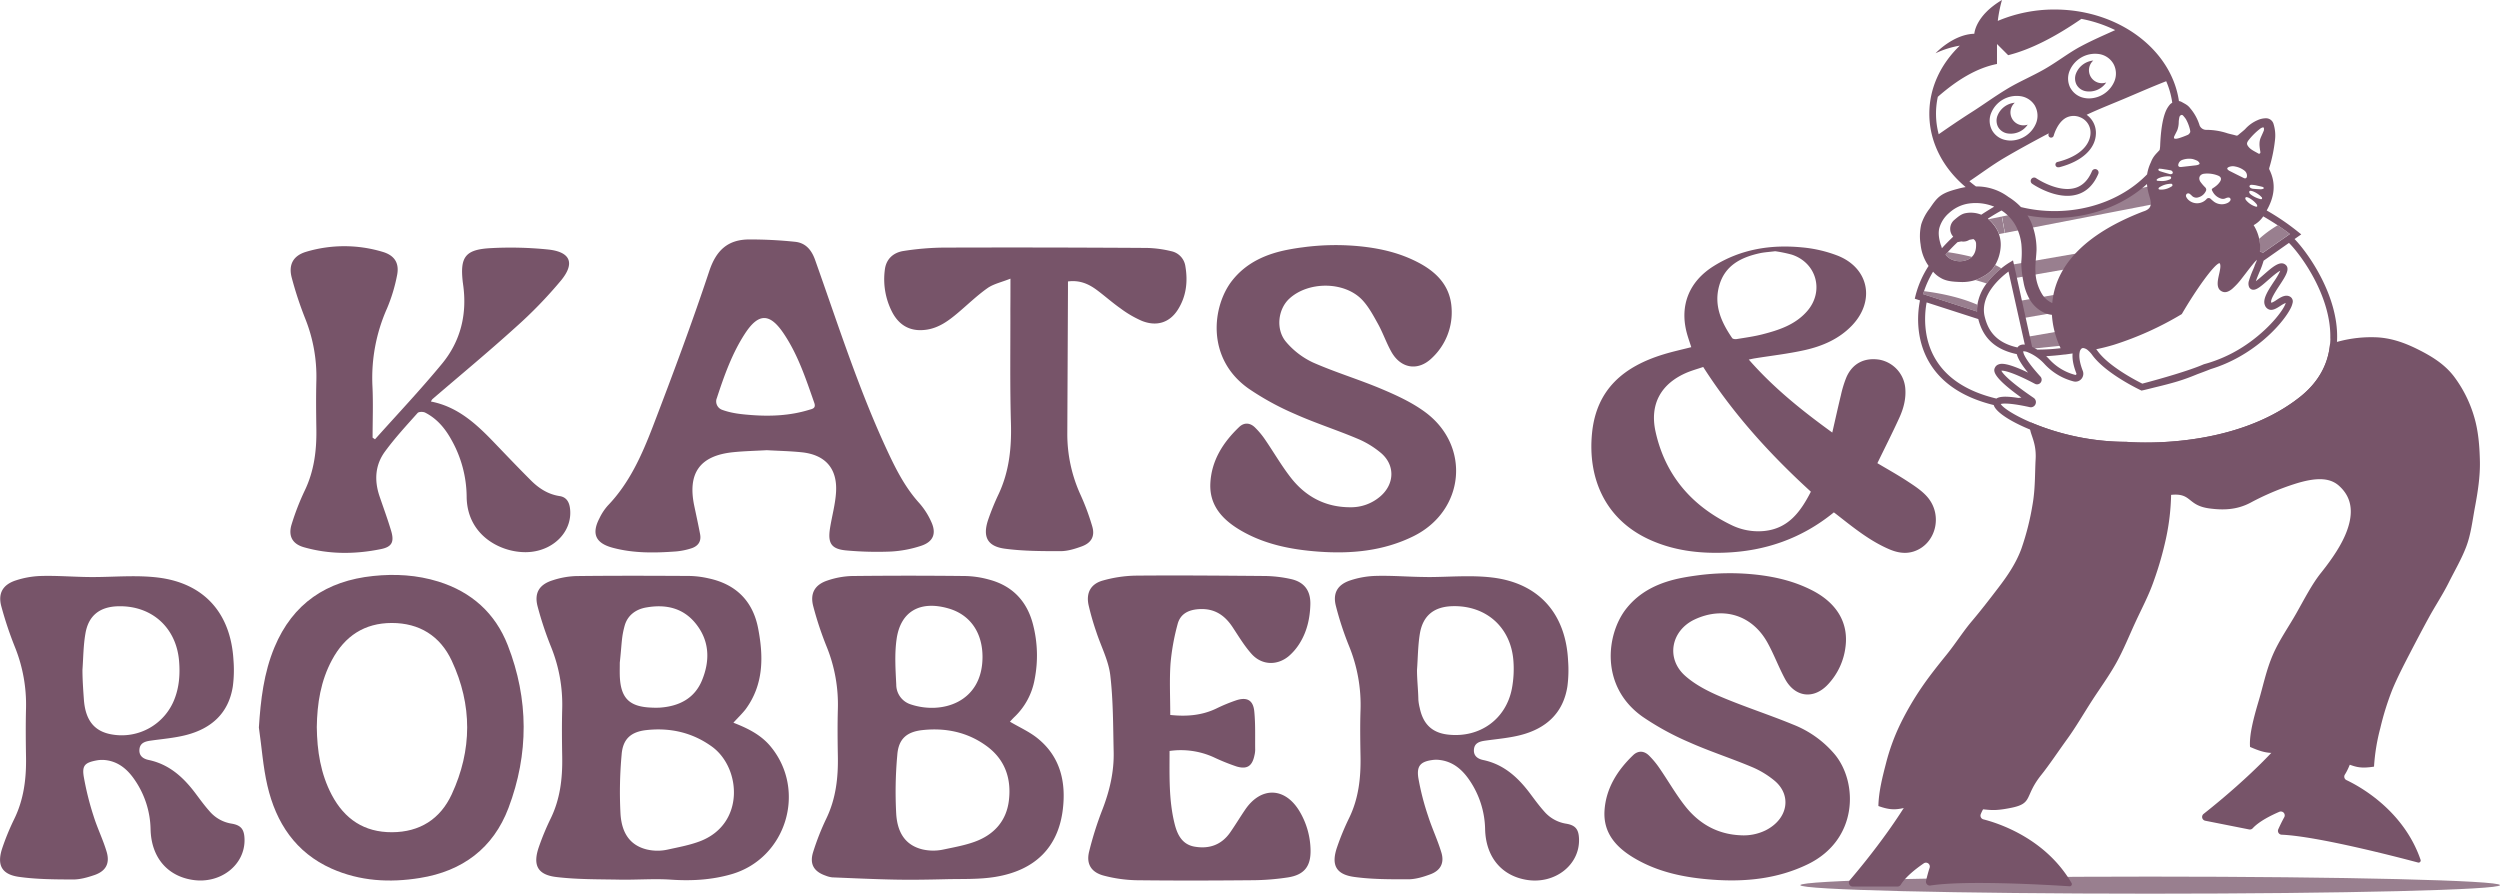 <svg viewBox="0 0 1394.67 498.55" xmlns:xlink="http://www.w3.org/1999/xlink" xmlns="http://www.w3.org/2000/svg"><defs><style>.ed8b54d9-1aad-4889-a797-0c1e2bc9f750{fill:none;}.bde9b3bf-9032-4201-9e3d-d5eecfd55c4c{clip-path:url(#e4a3a012-e4d1-4430-8973-628082ba6596);}.a403a44d-7dbb-4b4e-ba0f-7af6fc24ee6c,.b79552b2-492b-475d-894e-9598bfadff57{opacity:0.75;}.a4e7019c-aa31-4af6-ba1d-f66c9c116d60,.b79552b2-492b-475d-894e-9598bfadff57{fill:#775469;}</style><clipPath id="e4a3a012-e4d1-4430-8973-628082ba6596"><path d="M1129.74,184.31l-8-36.05-5.88-32.61,3.12-1.62s20,8.69,45.89,2.79c22.9-5.21,32.27-14.87,37.56-22.06,0,0,50.38,17.67,59.88,23.51l-46.56,55.45L1167,199.46h-33.86Z" class="ed8b54d9-1aad-4889-a797-0c1e2bc9f750"></path></clipPath></defs><title>Asset 1</title><g data-name="Layer 2" id="f325f9bd-e1ce-4cd6-a0f7-0c5342536bce"><g data-name="Layer 1" id="b4127ce6-c7cf-4e2a-8961-e92020e93300"><g class="bde9b3bf-9032-4201-9e3d-d5eecfd55c4c"><g class="a403a44d-7dbb-4b4e-ba0f-7af6fc24ee6c"><rect transform="translate(-7.35 201.6) rotate(-9.83)" height="7.64" width="101.67" y="139.72" x="1117.2" class="a4e7019c-aa31-4af6-ba1d-f66c9c116d60"></rect></g><g class="a403a44d-7dbb-4b4e-ba0f-7af6fc24ee6c"><rect transform="translate(-10.95 202.55) rotate(-9.83)" height="9.8" width="101.67" y="160.03" x="1120.91" class="a4e7019c-aa31-4af6-ba1d-f66c9c116d60"></rect></g><g class="a403a44d-7dbb-4b4e-ba0f-7af6fc24ee6c"><polygon points="1174.64 190.27 1128.69 195.04 1125.23 188.89 1172.97 180.62 1174.64 190.27" class="a4e7019c-aa31-4af6-ba1d-f66c9c116d60"></polygon></g><g class="a403a44d-7dbb-4b4e-ba0f-7af6fc24ee6c"><polygon points="1206.29 112.95 1070.63 139.22 1068.74 130.6 1201.23 103.52 1206.29 112.95" class="a4e7019c-aa31-4af6-ba1d-f66c9c116d60"></polygon></g></g><ellipse ry="4.76" rx="195.15" cy="493.79" cx="1199.52" class="b79552b2-492b-475d-894e-9598bfadff57"></ellipse><path d="M409.14,403.18c8.17,3.16,15.44,6.81,20.8,13.31,20.24,24.56,8.69,62.33-21.82,71.19-11.06,3.21-22.33,3.83-33.85,3.05-9.38-.63-18.85.15-28.27,0-11.92-.24-23.93-.05-35.73-1.48-10.55-1.29-13.15-6.76-9.61-16.87a141.17,141.17,0,0,1,6.46-15.58c5.38-10.92,6.72-22.51,6.52-34.47-.15-9-.24-18,0-27a85.54,85.54,0,0,0-6.13-34.22,191.85,191.85,0,0,1-7.58-22.74c-2-7.52.87-12.28,8.31-14.62a46.25,46.25,0,0,1,13.19-2.38c21.11-.25,42.22-.18,63.33-.06a52.08,52.08,0,0,1,10.45,1.32c15.39,3.27,24.86,12.7,27.77,28.12,3,15.7,3.06,31.17-7,44.89C414,398.19,411.62,400.43,409.14,403.18ZM360.87,473.9a26.2,26.2,0,0,0,11.85,0c6-1.32,12.07-2.42,17.75-4.58,25.29-9.62,23-41.13,6.58-52.9-10.94-7.84-23.17-10.55-36.35-9.14-8.71.94-13.23,4.95-13.91,13.66a229.34,229.34,0,0,0-.62,33.25C346.93,465.42,352,471.73,360.87,473.9ZM345.76,369.68h0c0,2.39-.07,4.78,0,7.17.41,12.61,5.26,17.48,17.82,17.91a44.88,44.88,0,0,0,4.64,0c10.61-.77,19.24-5.09,23.41-15.24,4.55-11.06,4.26-22.15-3.66-31.84-7.12-8.72-16.82-10.67-27.47-8.79-5.85,1-10.39,4.42-12,10.09C346.67,355.65,347,358.15,345.76,369.68Z" class="a4e7019c-aa31-4af6-ba1d-f66c9c116d60"></path><path d="M563.4,402.6c5.35,3.17,11,5.65,15.59,9.41,12.55,10.22,15.77,24.27,13.92,39.56-2.53,21-15.36,34-37.75,37.63-9.06,1.48-18.45,1.06-27.7,1.29s-18.57.39-27.86.22c-11.78-.22-23.55-.78-35.33-1.26a13.52,13.52,0,0,1-3.67-.95c-6.53-2.25-9.06-6.43-7-13.09A139.35,139.35,0,0,1,461,456.6c5.29-11,6.62-22.55,6.42-34.5-.16-8.86-.25-17.72,0-26.58a85.76,85.76,0,0,0-6.2-34.62,186,186,0,0,1-7.55-22.75c-1.9-7.27,1-12.08,8.14-14.37A46.25,46.25,0,0,1,475,321.35q31.88-.37,63.76,0a53.26,53.26,0,0,1,12.88,1.95c13.15,3.45,21.33,12.07,24.67,25.17a69,69,0,0,1,.87,30.57,38.14,38.14,0,0,1-10.88,20.57C565.19,400.63,564.2,401.76,563.4,402.6Zm-48.66,71.28a26.93,26.93,0,0,0,11.75,0c5.78-1.22,11.62-2.26,17.12-4.24,10.66-3.82,17.79-11.4,19.21-23,1.49-12.3-2.13-22.92-12.42-30.45-10.59-7.74-22.7-10.26-35.58-8.92-9,.93-13.55,4.92-14.24,13.81a226.71,226.71,0,0,0-.59,33.26C500.79,465.52,505.87,471.77,514.74,473.88Zm33.37-107.15c.09-13.76-6.84-23.76-18.88-27.27-15.89-4.63-26.94,1.55-29.07,17.27C499,365,499.59,373.59,500,382A11.54,11.54,0,0,0,508,392.93C525.24,398.74,547.94,392,548.11,366.73Z" class="a4e7019c-aa31-4af6-ba1d-f66c9c116d60"></path><path d="M946.45,321.05a135.9,135.9,0,0,1,33.66-.43c11.22,1.29,21.07,3.81,30.44,8.52,14.07,7.07,20.73,18.2,19,31.68a37,37,0,0,1-9.56,20.75c-8,8.8-18.6,7.59-24.25-2.94-3.45-6.43-6-13.32-9.51-19.74-8.44-15.64-24.63-20.83-40.73-13.36-13.26,6.16-16.33,21.82-5.36,31.52,5.64,5,12.8,8.65,19.82,11.63,13.3,5.65,27.13,10.07,40.5,15.59a58.23,58.23,0,0,1,23.11,16.59c13,15.75,13.15,47.63-15.14,61.32-16.84,8.14-34.8,9.91-53.13,8.56-15.26-1.12-30.16-4.07-43.54-12-10-5.9-17.39-13.91-16.66-26.36s7.13-22.61,16-31.11c2.74-2.61,6-2.49,8.73.13a47.28,47.28,0,0,1,5.91,7.1c4.87,7.06,9.13,14.59,14.43,21.3,7.87,9.95,18.18,15.65,30.91,16.18a28,28,0,0,0,13.94-2.78c12.55-6.37,14.62-19.54,5-27.63a50.78,50.78,0,0,0-12.93-7.79c-11.53-4.84-23.49-8.67-34.89-13.77a152,152,0,0,1-25.81-14.14c-24-16.93-20.23-46.19-9.23-60.22,8-10.2,19.21-15,31.47-17.35C941.31,321.79,943.93,321.39,946.45,321.05Z" class="a4e7019c-aa31-4af6-ba1d-f66c9c116d60"></path><path d="M51.6,321.92c12.1,0,24.33-1.17,36.26.24,26,3.09,40.85,19.85,42.38,46a69.76,69.76,0,0,1-.35,14.74c-2.34,15-11.95,23.49-26,27.13-6.49,1.68-13.28,2.2-19.95,3.16-3.15.45-5.94,1.35-6.17,5.08-.22,3.48,2.2,5.07,5.15,5.69,11.47,2.41,19.42,9.67,26.17,18.68,2.53,3.37,5,6.78,7.82,9.94a20.3,20.3,0,0,0,12.24,6.89c5.36.88,7.11,3.22,7.26,8.64.42,14.4-13.45,25.23-29.11,22.73C93.18,488.61,84.35,478.1,84,462.6a50.12,50.12,0,0,0-8.72-27.33c-3.87-5.75-8.87-10.25-16.14-11.2a17,17,0,0,0-5.42.17c-6.33,1.23-8,2.81-7,9a161.7,161.7,0,0,0,5.46,21.94c2.11,6.82,5.35,13.3,7.35,20.14,1.87,6.45-.58,10.71-6.9,12.86-3.82,1.3-7.93,2.48-11.91,2.46-10.08-.05-20.27-.06-30.21-1.48-9.76-1.39-12.39-6.77-9.19-16.19a134.73,134.73,0,0,1,6.59-16c5.36-10.93,6.8-22.5,6.61-34.46-.15-9.14-.23-18.29,0-27.43a85.81,85.81,0,0,0-6.07-33.8A203.28,203.28,0,0,1,.7,338.11c-1.91-7.26,1-12,8.15-14.33A50,50,0,0,1,22,321.35c9.84-.36,19.71.57,29.56.57ZM46,373.67c.24,0-.24,0,0,0,0,5.48.4,11,.79,16.48.82,11.75,5.89,17.9,15.55,19.56a31.55,31.55,0,0,0,35-19.71c2.67-6.83,3.16-13.95,2.57-21.16-1.52-18.79-15.34-31.16-34.13-30.62-10.2.29-16.49,5.24-18.14,15.32C46.49,360.16,46.48,367,46,373.67Z" class="a4e7019c-aa31-4af6-ba1d-f66c9c116d60"></path><path d="M796.15,321.93c12.09,0,24.32-1.18,36.25.24,26.1,3.1,41.12,20.19,42.39,46.46a70.47,70.47,0,0,1-.39,14.31c-2.35,15-12,23.48-26.06,27.12-6.48,1.67-13.27,2.2-19.94,3.15-3.16.46-5.93,1.37-6.15,5.1-.2,3.48,2.23,5.06,5.17,5.68,11.48,2.41,19.41,9.68,26.16,18.68,2.53,3.38,5,6.79,7.83,9.94a20.3,20.3,0,0,0,12.24,6.89c5.35.87,7.09,3.22,7.24,8.66.41,14.39-13.48,25.21-29.13,22.7-14.08-2.26-22.89-12.78-23.26-28.28a50.13,50.13,0,0,0-8.73-27.33c-4-5.88-9.12-10.36-16.56-11.28a15.13,15.13,0,0,0-3.36-.08c-7.22.82-9.68,3.13-8.59,10.18a142.51,142.51,0,0,0,5.41,21.09c2.2,6.94,5.4,13.58,7.46,20.55,1.72,5.82-.57,10-6.27,12.07-3.91,1.45-8.15,2.74-12.25,2.75-10.08,0-20.27.06-30.22-1.33-10.25-1.43-12.87-6.83-9.44-16.7a139.63,139.63,0,0,1,6.61-16c5.38-10.94,6.64-22.54,6.43-34.49-.15-8.57-.29-17.16,0-25.73a86.7,86.7,0,0,0-6.39-35.85,173.77,173.77,0,0,1-7.35-22.38c-1.87-7.26,1-12,8.18-14.32a49.58,49.58,0,0,1,13.19-2.42c9.84-.36,19.71.58,29.57.58C796.15,322.16,796.14,321.7,796.15,321.93ZM790.5,373.8h0c0,5.48.67,11,.76,16.48a25.63,25.63,0,0,0,.75,4.57c1.89,9.27,7.13,14.13,16.22,15,17.36,1.78,31.91-8.63,35.2-25.68a59.29,59.29,0,0,0,.85-15.51c-1.38-18.65-15.13-30.89-33.75-30.5-10.46.22-16.77,5.16-18.45,15.46C791,360.29,791,367.08,790.5,373.8Z" class="a4e7019c-aa31-4af6-ba1d-f66c9c116d60"></path><path d="M652.85,398.85c8.9.94,17.43.35,25.59-3.53a93.16,93.16,0,0,1,11.29-4.67c6-1.94,9.42,0,10,6.29.7,7.1.4,14.3.5,21.46a14,14,0,0,1-.4,2.93c-1.23,6-4.06,8-9.91,6.29a116,116,0,0,1-12.88-5.2,44.41,44.41,0,0,0-24.58-3.48c0,13.86-.5,27.52,2.88,40.88,1.49,5.86,4.17,11.3,11.07,12.5,8.21,1.42,15.06-1,19.92-8,2.88-4.16,5.5-8.51,8.35-12.69,8.88-13,22.3-12.52,30.36,1.09a43.54,43.54,0,0,1,6.06,20.86c.36,9.47-3.26,14.42-12.56,15.89a137.45,137.45,0,0,1-20.17,1.58c-21.54.2-43.09.26-64.63,0a77.28,77.28,0,0,1-17.87-2.54c-7-1.8-10-6.42-8.3-13.37a188.55,188.55,0,0,1,7.48-23.64c4-10.39,6.49-21,6.23-32.09-.33-14.31-.23-28.7-1.91-42.86-1-8.18-5.17-16-7.77-24a148.33,148.33,0,0,1-4.32-15c-1.46-6.83,1.2-11.82,8-13.7a71.72,71.72,0,0,1,18.22-2.72c24.08-.22,48.16,0,72.24.2A70.93,70.93,0,0,1,720,323c7.61,1.64,11.22,6.5,11,14.26-.21,7.55-1.81,14.84-5.79,21.34A30.69,30.69,0,0,1,719,366c-6.55,5.48-15.18,5.12-20.84-1.25-4-4.49-7.14-9.73-10.46-14.77-4.52-6.88-10.34-10.75-19-10.15-5.91.4-10.31,2.76-11.76,8.41A125.16,125.16,0,0,0,653,370.12C652.35,379.5,652.85,389,652.85,398.85Z" class="a4e7019c-aa31-4af6-ba1d-f66c9c116d60"></path><path d="M144.42,405.84c1-15.46,2.75-30.47,8.7-44.75,10.21-24.5,29.13-37.08,55.06-39.77,12.28-1.28,24.48-.58,36.35,3.11C263,330.17,276.28,342,283.28,360c11.72,30.06,11.76,60.61.4,90.7C275.19,473.18,258,486,234.24,489.8c-16.86,2.73-33.47,1.8-49.25-5.22-20.13-9-31-25.59-35.81-46.28C146.71,427.68,146,416.67,144.42,405.84Zm32.31-.2c.16,13.17,2.1,26,8.38,37.88,7.13,13.44,18.08,20.82,33.59,20.75s26.9-7.34,33.29-21.11c11.46-24.71,11.56-49.91,0-74.62-6.46-13.77-18-21-33.41-21-15.25,0-26.21,7.3-33.34,20.56C178.91,379.8,176.91,392.49,176.73,405.64Z" class="a4e7019c-aa31-4af6-ba1d-f66c9c116d60"></path><path d="M726.56,138a137.23,137.23,0,0,1,33.52-.45c11.13,1.26,20.9,3.73,30.18,8.41,10.71,5.39,18.81,13.14,19.54,26a34.83,34.83,0,0,1-11,27.78c-7.67,7.45-17.3,5.93-22.58-3.44-2.82-5-4.69-10.55-7.47-15.58-2.64-4.76-5.3-9.77-9-13.61-10-10.27-30-10.2-40.52-.45-6.34,5.88-7.68,17.28-1.65,24.22a44.27,44.27,0,0,0,14.86,11.33c12.57,5.55,25.84,9.51,38.51,14.88,8.36,3.54,16.85,7.46,24.11,12.82,25.66,18.94,22.07,55.12-6.57,69.24-16.77,8.28-34.79,9.93-53.12,8.57-15.25-1.13-30.15-4.08-43.53-12-9.82-5.83-17.2-13.72-16.63-26,.59-12.74,7.07-22.92,16.1-31.52,2.75-2.62,6-2.41,8.72.19a44.1,44.1,0,0,1,5.66,6.76c4.86,7.07,9.15,14.57,14.41,21.31,8.3,10.65,19.35,16.52,33.14,16.52a25,25,0,0,0,16.72-6c8-6.81,8.47-17.39.51-24.22a50.83,50.83,0,0,0-13.25-8.06c-11.51-4.86-23.49-8.67-34.89-13.78a152.3,152.3,0,0,1-25.8-14.15c-24-16.94-20.18-46.22-9.16-60.23,8-10.19,19.23-15,31.49-17.32C721.42,138.73,724,138.32,726.56,138Z" class="a4e7019c-aa31-4af6-ba1d-f66c9c116d60"></path><path d="M427.79,251.15c-6.44.37-12.64.49-18.78,1.12-18.62,1.9-25.57,11.68-21.67,30.11,1.1,5.21,2.24,10.42,3.23,15.66.8,4.2-1.32,6.79-5.16,7.94a38.83,38.83,0,0,1-8.24,1.65c-12,.88-23.92,1.08-35.63-2.13-9.36-2.57-11.61-7.85-7.08-16.47a30.09,30.09,0,0,1,4.63-7c12.11-12.58,19-28.22,25.11-44.07,11-28.71,21.78-57.56,31.48-86.74,3.89-11.7,10.45-17.6,22.28-17.64a243.16,243.16,0,0,1,25.6,1.31c5.79.6,9.13,4.41,11.15,10.09,13,36.54,24.72,73.55,41.33,108.7,4.57,9.67,9.58,19.06,16.9,27.1A40.71,40.71,0,0,1,519.47,291c3.1,6.61,1.21,11.31-5.8,13.55a64.61,64.61,0,0,1-16.49,3.13,189,189,0,0,1-24.84-.59c-8.51-.73-10.64-3.92-9.31-12.35,1.07-6.79,3-13.51,3.38-20.33.74-13.09-6-20.68-19.07-22.09C440.78,251.64,434.16,251.52,427.79,251.15Zm-28-28.81a5,5,0,0,0,3,6.26c5.4,2,10.9,2.52,16.38,2.94,10.86.82,21.62.33,32.11-2.88,1.73-.53,4.07-.77,3-3.86-4.69-13.38-9.09-26.88-17.12-38.78-7.72-11.45-14-11.49-21.56.08C408.37,197.21,404,209.57,399.82,222.34Z" class="a4e7019c-aa31-4af6-ba1d-f66c9c116d60"></path><path d="M209.2,245.07c12.52-14,25.47-27.7,37.42-42.2,10.5-12.76,14.1-27.94,11.69-44.41,0-.27-.08-.55-.11-.83-1.68-14.25,1.26-18.44,15.55-19.2a205.7,205.7,0,0,1,32,.76c12.42,1.29,15.18,7.54,7.28,17.2a244.3,244.3,0,0,1-25.49,26.29c-15.13,13.69-30.86,26.72-46.33,40a6.19,6.19,0,0,0-.8,1.32c14.61,2.82,24.87,12.11,34.61,22.2,7,7.3,14,14.65,21.18,21.82,4.44,4.44,9.58,7.76,16,8.73,3.52.53,5.19,2.94,5.72,6.39,1.83,12.16-7.77,23.2-21.59,24.73-14.66,1.62-35.89-7.91-36-30.93a65.6,65.6,0,0,0-8.64-31.83c-3.48-6.26-8-11.6-14.49-14.92-1.13-.58-3.56-.56-4.24.21-6.25,7-12.67,13.95-18.21,21.52s-6,16.16-3,25c2.18,6.38,4.51,12.71,6.44,19.17,1.84,6.15.52,9-5.71,10.24-14.36,2.93-28.83,3-43-1.06-6.42-1.84-8.8-6.32-6.78-12.8A139.25,139.25,0,0,1,170,273.68c5.22-10.84,6.66-22.25,6.49-34.06-.14-9.14-.24-18.29,0-27.42A86.83,86.83,0,0,0,170.38,178a201.17,201.17,0,0,1-7.65-23.16c-1.9-7.27.91-12.27,8.11-14.39a74.23,74.23,0,0,1,42.84.12c6.54,2,9.18,6.33,7.83,13A92.29,92.29,0,0,1,215.93,172a95.26,95.26,0,0,0-8.15,43.52c.46,9.53.08,19.09.08,28.63Z" class="a4e7019c-aa31-4af6-ba1d-f66c9c116d60"></path><path d="M563.7,155.45c-5,2-9.45,2.92-12.83,5.3-5.83,4.12-11,9.16-16.49,13.79-5.09,4.3-10.41,8.26-17.21,9.34-8.67,1.37-15.22-1.86-19.34-9.55a40,40,0,0,1-4.22-23.75c.67-6.06,4.76-9.72,10.51-10.58a153.53,153.53,0,0,1,22.24-1.87q56.82-.18,113.64.19a62.78,62.78,0,0,1,13.33,1.8,10,10,0,0,1,7.95,8.41c1.46,8.59.51,16.9-4.28,24.36-4.55,7.07-11.66,9.4-19.93,6.14a59.59,59.59,0,0,1-12-7c-4.49-3.14-8.6-6.82-13-10.11-4.61-3.46-9.65-5.77-16.28-4.91,0,1.31,0,2.66,0,4q-.17,40.35-.37,80.69a81.35,81.35,0,0,0,7.38,34.36,131.16,131.16,0,0,1,6.57,17.74c1.53,5.38-.55,9.05-5.86,11-3.79,1.38-7.89,2.67-11.85,2.67-10.36,0-20.83,0-31.07-1.37-9.82-1.31-12.48-6.68-9.35-16.08a137.85,137.85,0,0,1,5.89-14.44c5.87-12.57,7.24-25.72,6.84-39.48-.6-21.11-.26-42.24-.32-63.36C563.69,167.59,563.7,162.4,563.7,155.45Z" class="a4e7019c-aa31-4af6-ba1d-f66c9c116d60"></path><path d="M1125.76,424.61s-16.88,19.84-20.78,29.65a2.15,2.15,0,0,0,1.51,2.84c7.82,2,34.48,10.3,49.19,35.56a1.19,1.19,0,0,1-1.1,1.77c-10.65-.7-57.64-3.53-77.68-.43a2.16,2.16,0,0,1-2.42-2.62c.46-2,1.13-4.65,2-7.3a2.16,2.16,0,0,0-3.27-2.45c-4.37,3-10.13,7.49-12.83,11.94a2.16,2.16,0,0,1-1.86,1h-24.93a2.15,2.15,0,0,1-1.65-3.55c8.82-10.31,34-41,43.87-66.41Z" class="a4e7019c-aa31-4af6-ba1d-f66c9c116d60"></path><path d="M1316.62,403.6s-2.78,19.68-8.51,28.54a2.14,2.14,0,0,0,.93,3.07c7.29,3.45,31.82,16.81,41.33,44.46a1.18,1.18,0,0,1-1.42,1.51c-10.31-2.75-55.85-14.67-76.12-15.53a2.15,2.15,0,0,1-1.86-3c.84-1.86,2-4.34,3.36-6.78a2.16,2.16,0,0,0-2.73-3c-4.86,2.09-11.39,5.38-14.91,9.22a2.14,2.14,0,0,1-2,.62l-24.46-4.85a2.16,2.16,0,0,1-.92-3.81c10.65-8.39,41.38-33.62,56-56.6Z" class="a4e7019c-aa31-4af6-ba1d-f66c9c116d60"></path><path d="M975.59,200.59c13.83,15.8,29.66,28.46,46.58,40.72,1.69-7.33,3.19-14.18,4.85-21a61.56,61.56,0,0,1,3-9.77c3.33-7.73,10-11.19,18.41-9.89a17.72,17.72,0,0,1,14.42,15.48c.63,6-.87,11.69-3.31,17-3.78,8.3-7.92,16.43-12.21,25.26,5.27,3.14,11.09,6.37,16.64,10,3.93,2.58,8.07,5.23,11.13,8.72,9.08,10.33,4.81,26.7-7.68,30.59-4.64,1.44-9.16.56-13.54-1.32-11-4.73-20.17-12.27-29.5-19.55l-1.32-1c-17.89,14.58-38.33,21.7-61.12,22.49-14.57.51-28.72-1.26-42.1-7.45-24.84-11.51-34.12-34.68-31.7-59.19,2.43-24.67,17.89-37.27,39.91-44,5-1.53,10.11-2.65,15.46-4-.86-2.73-1.85-5.42-2.57-8.19C937,170.35,942.31,157,956,148.45c15.09-9.45,31.81-12.13,49.21-10.45a73.63,73.63,0,0,1,20.16,4.7c17.35,7,20.79,25.27,7.79,38.88-7.19,7.52-16.41,11.48-26.23,13.7-9.24,2.09-18.72,3.13-28.1,4.65C977.93,200.08,977,200.3,975.59,200.59Zm-25.42,4.13c-3.08,1.05-6,1.87-8.79,3-14.65,6.1-21.22,17.62-17.79,33.13,5.36,24.2,20.06,41.26,42.19,52a33.94,33.94,0,0,0,18.13,3.4c13.71-1.25,20.57-10.73,26.32-21.95C987.45,253.52,966.91,230.91,950.17,204.72Zm40.14-64.57c-3.37.43-6.07.56-8.67,1.13-10.37,2.29-19.27,6.76-22.48,17.85s1.06,20.55,7.15,29.45c.36.54,1.7.72,2.51.58,4.8-.78,9.64-1.44,14.34-2.64,9.26-2.37,18.32-5.34,24.92-12.86,9.69-11,5.47-27-8.44-31.59A75,75,0,0,0,990.31,140.15Z" class="a4e7019c-aa31-4af6-ba1d-f66c9c116d60"></path><path d="M1119.44,120.24l-.07-.83-.77-.65a22.76,22.76,0,0,0-1.95-1.38c-1.9,1-4.56,2.57-7.63,4.56.14.11.27.23.4.35Z" class="ed8b54d9-1aad-4889-a797-0c1e2bc9f750"></path><path d="M1115.22,130.58a17.27,17.27,0,0,1,1,6.25,23.52,23.52,0,0,1-3.12,11,38.24,38.24,0,0,1,3.36,1.83,43,43,0,0,1,4.26-3.07l.82-.49-1.33-16.52Z" class="ed8b54d9-1aad-4889-a797-0c1e2bc9f750"></path><path d="M1102.39,136.12a3.05,3.05,0,0,0-1.52-2.76l-2.23.43a6.26,6.26,0,0,1-4.49.87l-2.09.41c-1.84,1.73-3.69,3.6-5.49,5.6a130.74,130.74,0,0,1,13.47,2.64C1101.71,141.68,1102.53,139.23,1102.39,136.12Z" class="ed8b54d9-1aad-4889-a797-0c1e2bc9f750"></path><path d="M1149.62,194.17a50.65,50.65,0,0,1-4.85-18.62,13.74,13.74,0,0,1-4.07-1.07,18.39,18.39,0,0,1-7.92-6.85,30.05,30.05,0,0,1-3.88-10.44,59,59,0,0,1-1.23-11.06,51.16,51.16,0,0,0,.06-10,29.81,29.81,0,0,0-2.8-9.61,23.63,23.63,0,0,0-5.56-7.14l.07.83.76,9.38,1.33,16.52,1.45-.89,10.75,48.2a26.39,26.39,0,0,1,2.81,1.49A102.71,102.71,0,0,0,1149.62,194.17Z" class="ed8b54d9-1aad-4889-a797-0c1e2bc9f750"></path><path d="M1260.71,140.28a2.81,2.81,0,0,1,1.5.84l13.67-9.51,1.31-.92h0l.23-.16c-2.18-1.68-4.45-3.3-6.78-4.85a65,65,0,0,0-10.34,7.59,22.7,22.7,0,0,1,.48,3.46C1260.82,138.43,1260.7,139.53,1260.71,140.28Z" class="b79552b2-492b-475d-894e-9598bfadff57"></path><path d="M1112.16,125.19a18,18,0,0,1,3.06,5.39l3.18-.61-1.65-9.18-7.33,1.5A20.77,20.77,0,0,1,1112.16,125.19Z" class="b79552b2-492b-475d-894e-9598bfadff57"></path><path d="M1088.48,144.62a11.11,11.11,0,0,0,9.9-.09,7.26,7.26,0,0,0,1.66-1.22,130.74,130.74,0,0,0-13.47-2.64c-.4.45-.81.9-1.21,1.37A8.88,8.88,0,0,0,1088.48,144.62Z" class="b79552b2-492b-475d-894e-9598bfadff57"></path><path d="M1112.52,148.81c-2,3.17-5.26,5.12-8.53,6.63a18.75,18.75,0,0,1-2,.8c2.39.67,4.5,1.32,6.29,1.9a37.47,37.47,0,0,1,2.53-3.11,48.89,48.89,0,0,1,5.68-5.33,38.24,38.24,0,0,0-3.36-1.83C1112.9,148.19,1112.72,148.51,1112.52,148.81Z" class="b79552b2-492b-475d-894e-9598bfadff57"></path><path d="M1072.81,164.07l30.12,9.72a20.82,20.82,0,0,1,.18-3.78c-10.8-4.75-23.28-6.79-29.77-7.58C1073.16,163,1073,163.51,1072.81,164.07Z" class="b79552b2-492b-475d-894e-9598bfadff57"></path><path d="M1280.06,133.35l3.73-2.6-2-1.6a133.29,133.29,0,0,0-17.27-11.74c4.17-7.39,5.47-14.79,1.48-22.85a1.31,1.31,0,0,1-.06-.85,85,85,0,0,0,3.25-16,21.47,21.47,0,0,0-.93-8.79,4.35,4.35,0,0,0-4-2.94,11.4,11.4,0,0,0-4.71,1,19.87,19.87,0,0,0-6.94,4.92c-.39.52-3.4,2.87-3.88,3.33a1.32,1.32,0,0,1-1.39.35c-1.86-.55-2.79-.67-4.65-1.2a37.6,37.6,0,0,0-12.1-1.94,4,4,0,0,1-3.49-2.42,26.85,26.85,0,0,0-5.33-9.72c-1.29-1.68-2.67-2.27-4.55-3.34a4.86,4.86,0,0,0-1.66-.59c-4.21-28.73-33.7-51.06-69.36-51.06a81,81,0,0,0-31.7,6.35A75,75,0,0,1,1116.83,0c-15,8.91-15.41,18.82-15.41,18.83h0c-11.89.33-21.64,10.89-21.64,10.89a50.9,50.9,0,0,1,13.53-4.25c-10.59,10.2-17,23.46-17,38,0,15.93,7.75,30.39,20.27,40.9a40.76,40.76,0,0,0-4.52,1c-3.2.85-6.46,1.77-9.2,3.62s-4.49,4.65-6.44,7.45a28.56,28.56,0,0,0-4.6,8.65,29,29,0,0,0-.37,11.33A25.27,25.27,0,0,0,1075,147c.29.46.59.91.9,1.37a55.44,55.44,0,0,0-7.29,16.55l-.42,1.73,2.92.94c-1.09,5.21-3.25,20.78,5.54,35.18,6.9,11.3,18.87,19.09,35.6,23.2,2.23,8.19,38,24.33,73.61,24.36.7.06,4.77.39,11.11.39,19.19,0,59.1-3.07,88.31-26.16,11.94-9.43,18.17-21.41,18.52-35.58C1304.43,165.09,1287.9,141.45,1280.06,133.35Zm20,55.49c-.32,13-6.06,24-17.07,32.68-38.39,30.34-96.2,25-96.78,24.95H1186c-34.08,0-62-13.68-68.55-19.62a6.78,6.78,0,0,1-1.3-1.45c1-.35,3.89-.48,9.73.47,1.83.31,4,.71,6.41,1.26a2.82,2.82,0,0,0,3.25-1.66,3.25,3.25,0,0,0,.2-.74,2.8,2.8,0,0,0-.38-1.88,2.88,2.88,0,0,0-.85-.89l-1.15-.79c-12.1-8.3-16.2-12.8-16.84-14.36,1.54-.2,6.92,1.07,18.69,7.3a2.52,2.52,0,0,0,3.22-.7,2.59,2.59,0,0,0-.12-3.32c-5.55-6.1-7.91-9.74-8.92-11.81a7.54,7.54,0,0,1-.7-2,2.13,2.13,0,0,1,0-.3,6,6,0,0,1,2.74.61,23.19,23.19,0,0,1,4,2.1,26.36,26.36,0,0,1,5,4.23,33.44,33.44,0,0,0,16.32,9.85,4.34,4.34,0,0,0,4.34-1.32,4.44,4.44,0,0,0,.82-4.58c-1.68-4.3-2.07-7.47-1.85-9.57,0-.29.08-.56.13-.81a3.19,3.19,0,0,1,1.21-2.16h0a1.57,1.57,0,0,1,.89-.15,5.14,5.14,0,0,1,2.71,1.43,14.19,14.19,0,0,1,1.87,2l.26.36c5,6.94,15.07,13.24,21.39,16.75,1.11.61,2.11,1.14,2.94,1.58,1.49.77,2.47,1.24,2.63,1.32l.5.23.09.05.63-.14c.09,0,2.36-.52,6.1-1.48,11.2-2.71,16.24-4.13,24.49-7.56,2.43-.88,4.91-1.82,7.41-2.82,23.06-7,38.94-23.88,44-32.86l.45-.84a12,12,0,0,0,1.21-3.22,3.07,3.07,0,0,0-1.16-3.32c-2.59-1.73-5.5.17-7.83,1.7a12.65,12.65,0,0,1-2.83,1.56,1.64,1.64,0,0,1-.1-.22c-.62-1.52,2.69-6.56,4.67-9.57,3.35-5.1,6.24-9.5,3-11.66-3-2-7.18,1.65-12,5.88-1.27,1.11-3,2.6-4.23,3.52.46-1.49,1.34-3.57,1.94-5a47,47,0,0,0,2.36-6.43l14.15-9.93C1284.07,142.65,1300.6,165.66,1300,188.84Zm-225.22-20.12.66.21,28.12,9.07c2,7.68,6.63,16.45,21.48,19.56.66,2.56,2.73,6,6.28,10.31-12.29-5.9-15.24-5-16.3-4.62a3.43,3.43,0,0,0-2.11,1.74c-.78,1.56-2.32,4.67,14.7,16.83L1126,222c-8.87-1.41-11.28-.34-12.25.35-16-3.83-27.32-11.08-33.75-21.59C1072.15,188,1073.85,173.8,1074.81,168.72Zm122.89-66a34.13,34.13,0,0,0,.6,3.91c.93,4.46,3.59,8.65-1.41,10.88-.33.14-.68.28-1.07.41l-.23.07h0c-38.4,14.78-49.32,34.85-50.73,51.06a12.48,12.48,0,0,1-5.93-5.39,25.25,25.25,0,0,1-3.44-11.8c-.25-4.19.45-8.5.6-12.46a40,40,0,0,0-2.76-14.81,23.79,23.79,0,0,0-2.3-4.39,83.72,83.72,0,0,0,15.16,1.39C1166.56,121.57,1184.91,114.29,1197.7,102.69Zm14.41-6.5c.07.53-.48.86-.94.94A2.86,2.86,0,0,1,1210,97c-1.63-.44-3.25-.91-4.86-1.44a2.6,2.6,0,0,1-.6-.26.69.69,0,0,1-.42-.77c.13-.61.84-.41,1.3-.38h0c1,.07,2,.32,3.07.44l1.69.29.4.08a2.06,2.06,0,0,1,.69.16,1,1,0,0,1,.24.16A1.39,1.39,0,0,1,1212.11,96.19Zm-86.12,97a3.42,3.42,0,0,0-.53.62c-12.92-2.85-16.76-10.49-18.4-17.68-2.38-11.55,8.53-21.08,13.39-24.68l9.1,40.79A4.5,4.5,0,0,0,1126,193.17Zm131.76-44.88c-.13.33-.27.65-.4,1s-.34.82-.49,1.17a47.7,47.7,0,0,0-2.22,5.95,5.07,5.07,0,0,0,.08,3.78,2.87,2.87,0,0,0,.58.73c2.3,2,5.32-.64,9.88-4.64,1.9-1.66,5.2-4.55,6.9-5.3a43.07,43.07,0,0,1-3.6,6.13c-3.28,5-6.39,9.72-5,13.1a3.91,3.91,0,0,0,2.44,2.44c2,.64,4.11-.72,6.11-2a15.67,15.67,0,0,1,3.08-1.7c-.88,3.37-8,13.11-19.73,21.67-.61.44-1.24.89-1.88,1.33a78.08,78.08,0,0,1-21.4,10.43c-.8.25-1.61.48-2.43.7l-.28.09h0c-8.24,3.62-24.55,8.18-31.59,10.08l-2.7.72c-3-1.48-16.19-8.28-23.14-16a24.15,24.15,0,0,1-1.75-2.14c-.27-.37-.55-.72-.82-1.06l.6-.12c3.14-.65,6.28-1.46,9.35-2.39a178.35,178.35,0,0,0,37.39-16.86l.09-.05.31-.2.06-.1.18-.31c7.65-13.09,17.7-27.27,20.77-28,1,.89.31,3.9-.24,6.34-.82,3.68-1.85,8.25,2.09,9.65,1.62.57,3.31-.09,5.09-1.5a39.07,39.07,0,0,0,5.73-6.24l1.86-2.4.52-.68c1-1.32,2.25-2.94,3.42-4.36l.32-.39h0a25.48,25.48,0,0,1,2.1-2.29c-.1.34-.22.73-.36,1.13l-.05.14C1258.35,146.77,1258.05,147.54,1257.75,148.29Zm-106,49.47c1.51-.2,3-.41,4.45-.63-.25,2.78.28,6.45,2.11,11.14a.6.6,0,0,1-.12.65.49.49,0,0,1-.53.17,29.6,29.6,0,0,1-14.47-8.73c-.52-.57-1.1-1.14-1.72-1.71C1144.63,198.52,1148,198.24,1151.75,197.76Zm125.45-67.07h0l-1.31.92-13.67,9.51a2.81,2.81,0,0,0-1.5-.84c0-.75.11-1.85.08-3.55a24,24,0,0,0-3.6-11.17,15.37,15.37,0,0,0,5.36-4.91c2.76,1.59,5.47,3.27,8.1,5,2.33,1.55,4.6,3.17,6.78,4.85ZM1211.46,104a11.13,11.13,0,0,1-2.23,1.13,9.8,9.8,0,0,1-4.5.6c-.21,0-.56-.24-.57-.42a1,1,0,0,1,.44-.78,11.87,11.87,0,0,1,6.34-2,.79.79,0,0,1,.52,1.49Zm-1.13-3.87a10.48,10.48,0,0,1-4.31.87c-.68,0-1.36-.08-2-.09-.17,0-.35,0-.52-.1-.47-.16-.52-.48-.18-.79a3.44,3.44,0,0,1,1-.64,13.94,13.94,0,0,1,4.23-1,9.52,9.52,0,0,1,1.51,0c.46,0,1,0,1.15.64a.66.66,0,0,1,0,.14C1211.16,99.69,1210.74,100,1210.33,100.17Zm-107.94,36c.14,3.11-.68,5.56-2.35,7.19a7.26,7.26,0,0,1-1.66,1.22,11.11,11.11,0,0,1-9.9.09,8.88,8.88,0,0,1-3.12-2.58c.4-.47.81-.92,1.21-1.37,1.8-2,3.65-3.87,5.49-5.6l2.09-.41a6.26,6.26,0,0,0,4.49-.87l2.23-.43A3.05,3.05,0,0,1,1102.39,136.12Zm-24,15.43a16.2,16.2,0,0,0,4.51,3.62c3.12,1.79,6.93,2,10.59,2.13a24.13,24.13,0,0,0,8.44-1.06,18.75,18.75,0,0,0,2-.8c3.27-1.51,6.51-3.46,8.53-6.63.2-.3.38-.62.57-.94a23.52,23.52,0,0,0,3.12-11,17.27,17.27,0,0,0-1-6.25,18,18,0,0,0-3.06-5.39,20.77,20.77,0,0,0-2.74-2.9c-.13-.12-.26-.24-.4-.35,3.07-2,5.73-3.52,7.63-4.56a22.76,22.76,0,0,1,1.95,1.38l.77.65a23.63,23.63,0,0,1,5.56,7.14,29.81,29.81,0,0,1,2.8,9.61,51.16,51.16,0,0,1-.06,10,59,59,0,0,0,1.23,11.06,30.05,30.05,0,0,0,3.88,10.44,18.39,18.39,0,0,0,7.92,6.85,13.74,13.74,0,0,0,4.07,1.07,50.65,50.65,0,0,0,4.85,18.62,102.71,102.71,0,0,1-13.08.77,26.39,26.39,0,0,0-2.81-1.49L1123,145.25l-1.45.89-.82.49a43,43,0,0,0-4.26,3.07,48.89,48.89,0,0,0-5.68,5.33,37.47,37.47,0,0,0-2.53,3.11,26.42,26.42,0,0,0-5.13,11.87,20.82,20.82,0,0,0-.18,3.78l-30.12-9.72c.16-.56.35-1.1.53-1.64A53.13,53.13,0,0,1,1078.41,151.55Zm180.83-36.5a.63.63,0,0,1-.79.21,11.23,11.23,0,0,1-5.5-3.69,1.78,1.78,0,0,1-.23-.43l-.06-.16c-.21-.67.15-1.11.85-1a5,5,0,0,1,1.24.46,14.46,14.46,0,0,1,4,3.26,1.07,1.07,0,0,1,.27.37c0,.1.07.21.11.32A1,1,0,0,1,1259.24,115.05Zm-4.34-8.39a.86.86,0,0,1,.74-.23,5.7,5.7,0,0,1,1.4.38,13.92,13.92,0,0,1,4.15,2.65c.12.11.21.24.32.34.37.34.54.45.42,1.06a.68.68,0,0,1-.88.2,14.78,14.78,0,0,1-5.37-2.55,2.77,2.77,0,0,1-.8-.94A1.15,1.15,0,0,1,1254.9,106.66Zm0-2.86a1.19,1.19,0,0,1,.82-.69,8.09,8.09,0,0,1,1.83.12c.43,0,.87.14,1.3.22,1.08.28,2.19.48,3.27.77a1.17,1.17,0,0,1,.48.22c.15.13.36.33.34.48a.7.7,0,0,1-.43.43,4.5,4.5,0,0,1-1.35.23c-1.47-.06-2.94-.14-4.4-.3a3.12,3.12,0,0,1-1.38-.58C1255.12,104.52,1254.83,104.05,1254.9,103.8Zm-.64-25.38A36.29,36.29,0,0,1,1261,71.7a4.45,4.45,0,0,1,1-.52c.73-.26,1-.07,1,.71,0,.19,0,.39,0,.65-.31,1.09-1.7,3.8-2.07,4.93-.73,2.32-.39,4.62,0,6.94a2.81,2.81,0,0,1,.06.65.73.73,0,0,1-1.11.6c-1.66-1-4-2-5.29-3.51S1253.23,79.88,1254.26,78.42Zm-10.85,14.74a5.79,5.79,0,0,1,3.56-.28,12.06,12.06,0,0,1,5,2.18,3.64,3.64,0,0,1,1.57,2.92c0,1.29-.67,1.85-1.83,1.3-2.63-1.28-5.25-2.61-7.86-3.92a3.39,3.39,0,0,1-.62-.39C1242.24,94.23,1242.28,93.7,1243.41,93.16Zm-13.85,3.76a12.29,12.29,0,0,1,1.49-.11,16.26,16.26,0,0,1,6,1l.52.21c1.54.67,1.85,1.87.94,3.3a10.45,10.45,0,0,1-2.41,2.55c-.46.36-.94.71-1.43,1-.79.53-.93.74-.52,1.56a9.84,9.84,0,0,0,.5.9,7.86,7.86,0,0,0,4.59,3.5,3.34,3.34,0,0,0,2.38-.24c.14-.07.29-.12.44-.18a3.25,3.25,0,0,1,1.14-.22,1.09,1.09,0,0,1,1.18,1.25,1.59,1.59,0,0,1-.27.62,3.83,3.83,0,0,1-1.47,1.18,7.38,7.38,0,0,1-8-1.12c-.43-.34-.84-.71-1.25-1.08a1.58,1.58,0,0,0-2.49.1,7.14,7.14,0,0,1-10.17.23,5.3,5.3,0,0,1-1.09-1.55,1.46,1.46,0,0,1,.38-1.75,1.44,1.44,0,0,1,1.72.18,10.35,10.35,0,0,1,1,.89,3.46,3.46,0,0,0,3.7.93,6.47,6.47,0,0,0,4.06-3.28,2.22,2.22,0,0,0,.31-1,1.93,1.93,0,0,0-.71-1.4,25.08,25.08,0,0,1-2.52-2.94,4.05,4.05,0,0,1-.52-1.1C1226.56,98.72,1227.51,97.2,1229.56,96.92Zm-3.41-7a2.5,2.5,0,0,1,.72.76c.37.54.28.89-.33,1.14a5.82,5.82,0,0,1-1.4.38c-2.71.33-5.43.62-8.14.93a4.19,4.19,0,0,1-.79,0,1,1,0,0,1-1-1.26,3.35,3.35,0,0,1,2-2.58,11.36,11.36,0,0,1,6-.59A14.12,14.12,0,0,1,1226.15,89.87ZM1215.82,65.3a1.57,1.57,0,0,1,.22-.48c.41-.61,1.26-1.13,2-.15a16.38,16.38,0,0,1,1.42,1.81,22.87,22.87,0,0,1,2.32,6.1l.11,1a3.13,3.13,0,0,1-1.23,1.58,50.43,50.43,0,0,1-4.85,1.84,8.93,8.93,0,0,1-1.79.4l-.14,0c-.33,0-.85,0-1-.25a1.3,1.3,0,0,1,.06-1.07c.54-1.18,1.18-2.31,1.72-3.49a13.6,13.6,0,0,0,.79-4.74A17.76,17.76,0,0,1,1215.82,65.3Zm-5-7.31a13.85,13.85,0,0,0-2.25,3.28c-2.52,5.21-3.25,13.92-3.49,20.11a13.75,13.75,0,0,1-.28,2.22c0,.09,0,.09-.12.2-1.86,2.06-3.47,3.32-4.77,6.74a24.41,24.41,0,0,0-2.11,6.73c-12.12,12.48-30.75,20.49-51.64,20.49a79.09,79.09,0,0,1-18.74-2.24,34.24,34.24,0,0,0-7-5.66,29.65,29.65,0,0,0-18.1-5.85c-1.27-.93-2.5-1.9-3.67-2.91,6.43-4.29,12.93-9.17,19.45-13,7.33-4.32,14.8-8.38,22.3-12.39l2.55-1.33c-.09.3-.14.49-.15.54a1.49,1.49,0,0,0,1.08,1.82,1.64,1.64,0,0,0,.73,0,1.51,1.51,0,0,0,1.09-1.08,21.86,21.86,0,0,1,1.28-3.37c1.08-2.27,2.88-5.12,5.62-6.6a9.19,9.19,0,0,1,7.59-.37l.54.21a9.18,9.18,0,0,1,5.49,9c-.1,2.64-1.71,11.57-18.24,15.79h0a1.5,1.5,0,0,0,.37,3,1.57,1.57,0,0,0,.37,0c12.52-3.19,20.19-10.14,20.51-18.59a12.34,12.34,0,0,0-5.17-10.69c7.35-3.47,15-6.4,22.63-9.66,7.08-3,14.37-6.19,21.76-9.07a45.82,45.82,0,0,1,3.38,12A5.41,5.41,0,0,0,1210.85,58Zm-75.51,1.19a11.32,11.32,0,0,1,.53,9.59,15.5,15.5,0,0,1-14.18,9.64,12.79,12.79,0,0,1-2.62-.26,11.11,11.11,0,0,1-7.73-5.46,11.32,11.32,0,0,1-.52-9.59,15.37,15.37,0,0,1,16.8-9.38h0A11.17,11.17,0,0,1,1135.34,59.18Zm19.75-10a11.32,11.32,0,0,1-.52-9.59,15.37,15.37,0,0,1,16.8-9.38,11.16,11.16,0,0,1,7.72,5.47,11.32,11.32,0,0,1,.53,9.59,15.51,15.51,0,0,1-14.18,9.63,13.52,13.52,0,0,1-2.62-.25A11.15,11.15,0,0,1,1155.09,49.17Zm-74,4.82c10.78-9.45,21.74-16.09,33-18.31V24.56l6.23,6.23c12.78-3.22,26.49-10.36,40.85-20.26A74.44,74.44,0,0,1,1180,16.79c-5.9,2.69-12.55,5.52-19.38,9.18-6.67,3.57-13,8.58-20.11,12.63-6.82,3.92-14.25,7-21,11.11-7,4.23-13.47,9-19.82,13-6.86,4.38-12.73,8.42-18.15,12.18a44.46,44.46,0,0,1-.48-20.92Zm1.72,82.87c-.94-3.05-1.69-6.52-.86-9.74a17.24,17.24,0,0,1,5.35-8.26,20.9,20.9,0,0,1,9.87-5.12,27,27,0,0,1,11.21.23,29.41,29.41,0,0,1,4.15,1.32c-2,1.16-4.48,2.67-7.21,4.48l-.15-.06a15.63,15.63,0,0,0-9-.72c-2.28.54-4.16,2.23-5.9,3.69a6.51,6.51,0,0,0-.6,9.34c-2.12,2-4.25,4.14-6.32,6.46Q1083.11,137.69,1082.85,136.86Z" class="a4e7019c-aa31-4af6-ba1d-f66c9c116d60"></path><path d="M1122.58,66.38a7.22,7.22,0,0,1,1.41-9.07,11.53,11.53,0,0,0-9.61,7.13,7.57,7.57,0,0,0,.3,6.4,7.41,7.41,0,0,0,5.14,3.58,11.44,11.44,0,0,0,11.38-4.9A7.23,7.23,0,0,1,1122.58,66.38Z" class="a4e7019c-aa31-4af6-ba1d-f66c9c116d60"></path><path d="M1175,46a7.23,7.23,0,0,1-7.21-12.22,11.53,11.53,0,0,0-9.61,7.13,7.57,7.57,0,0,0,.3,6.4,7.35,7.35,0,0,0,5.14,3.58A11.45,11.45,0,0,0,1175,46Z" class="a4e7019c-aa31-4af6-ba1d-f66c9c116d60"></path><path d="M1169.55,94.48a1.91,1.91,0,0,0-2.5,1c-2.1,5-5.25,8.16-9.37,9.36-9.62,2.83-21.71-5.37-21.83-5.46a1.92,1.92,0,0,0-2.65.49,1.9,1.9,0,0,0,.49,2.65c.46.33,9.88,6.73,19.64,6.73a19.24,19.24,0,0,0,5.41-.74C1164,107,1168,103.09,1170.57,97A1.9,1.9,0,0,0,1169.55,94.48Z" class="a4e7019c-aa31-4af6-ba1d-f66c9c116d60"></path><path d="M1380.26,232.55a70.07,70.07,0,0,0-11.4-22.7c-5.34-6.92-12.66-11.29-20.1-15s-15.26-6.52-24.06-6.71a70.91,70.91,0,0,0-24.87,3.82c-1.09,11.65-6.75,21.59-16.87,29.59-38.39,30.34-96.2,25-96.78,24.95H1186a138,138,0,0,1-53-10.81c-2.33,5.14,3.29,8.92,2.61,20.59-.44,7.58-.14,16.36-1.73,25.3a145.91,145.91,0,0,1-6.25,24.64c-3,8.13-7.84,15.18-12.85,21.71-4.59,6-9.34,12.2-14.54,18.36-5,5.86-9.17,12.57-14.15,18.74s-9.77,12.13-14.18,18.62a163.26,163.26,0,0,0-11.75,20.2,115.61,115.61,0,0,0-8,21.89c-1.9,7.35-4.1,15.79-4.27,23.91,11.57,4.22,12.64-.25,25,.14s12.3.68,24.62,1.08,12.47,2.21,24.55-.23c12.28-2.49,7.09-6.33,16.7-18.34,4.52-5.65,9.22-12.76,14.7-20.34,4.59-6.35,8.81-13.66,13.58-21.07,4.39-6.8,9.38-13.6,13.56-21.08,4-7.2,7.12-15,10.66-22.67s7.47-15,10.2-22.87a188.47,188.47,0,0,0,6.92-24.09,126.91,126.91,0,0,0,2.81-24.11c11.7-1.19,8.84,5.92,21.45,7.58,6.77.88,14.75,1.11,22.88-3.23A146.26,146.26,0,0,1,1280.06,270c11.51-3.65,19.44-3.8,24.79,1,7.11,6.35,8.22,14.7,4.47,25-2.69,7.4-7.88,15.27-14.43,23.48-5,6.21-9.15,14.34-13.82,22.61-4.26,7.56-9.55,15-13.08,23.12-3.71,8.53-5.49,17.55-7.82,25.37-3.12,10.44-5.46,19.71-4.94,26.1,10.71,4.7,11.36,2.84,23.15,3.82s11.58,1.61,23.1,3.59,11.36,5.4,22.91,3.59a110.43,110.43,0,0,1,3.52-21.55,156.62,156.62,0,0,1,6.71-21.46c2.88-6.89,6.34-13.59,9.79-20.24s6.94-13.3,10.52-19.85,7.78-12.86,11.1-19.51,7.24-13.28,9.85-20.23,3.44-14.58,4.83-22c1.68-8.91,2.88-17.24,2.75-25.12C1383.3,248.6,1382.52,240.09,1380.26,232.55Z" class="a4e7019c-aa31-4af6-ba1d-f66c9c116d60"></path></g></g></svg>